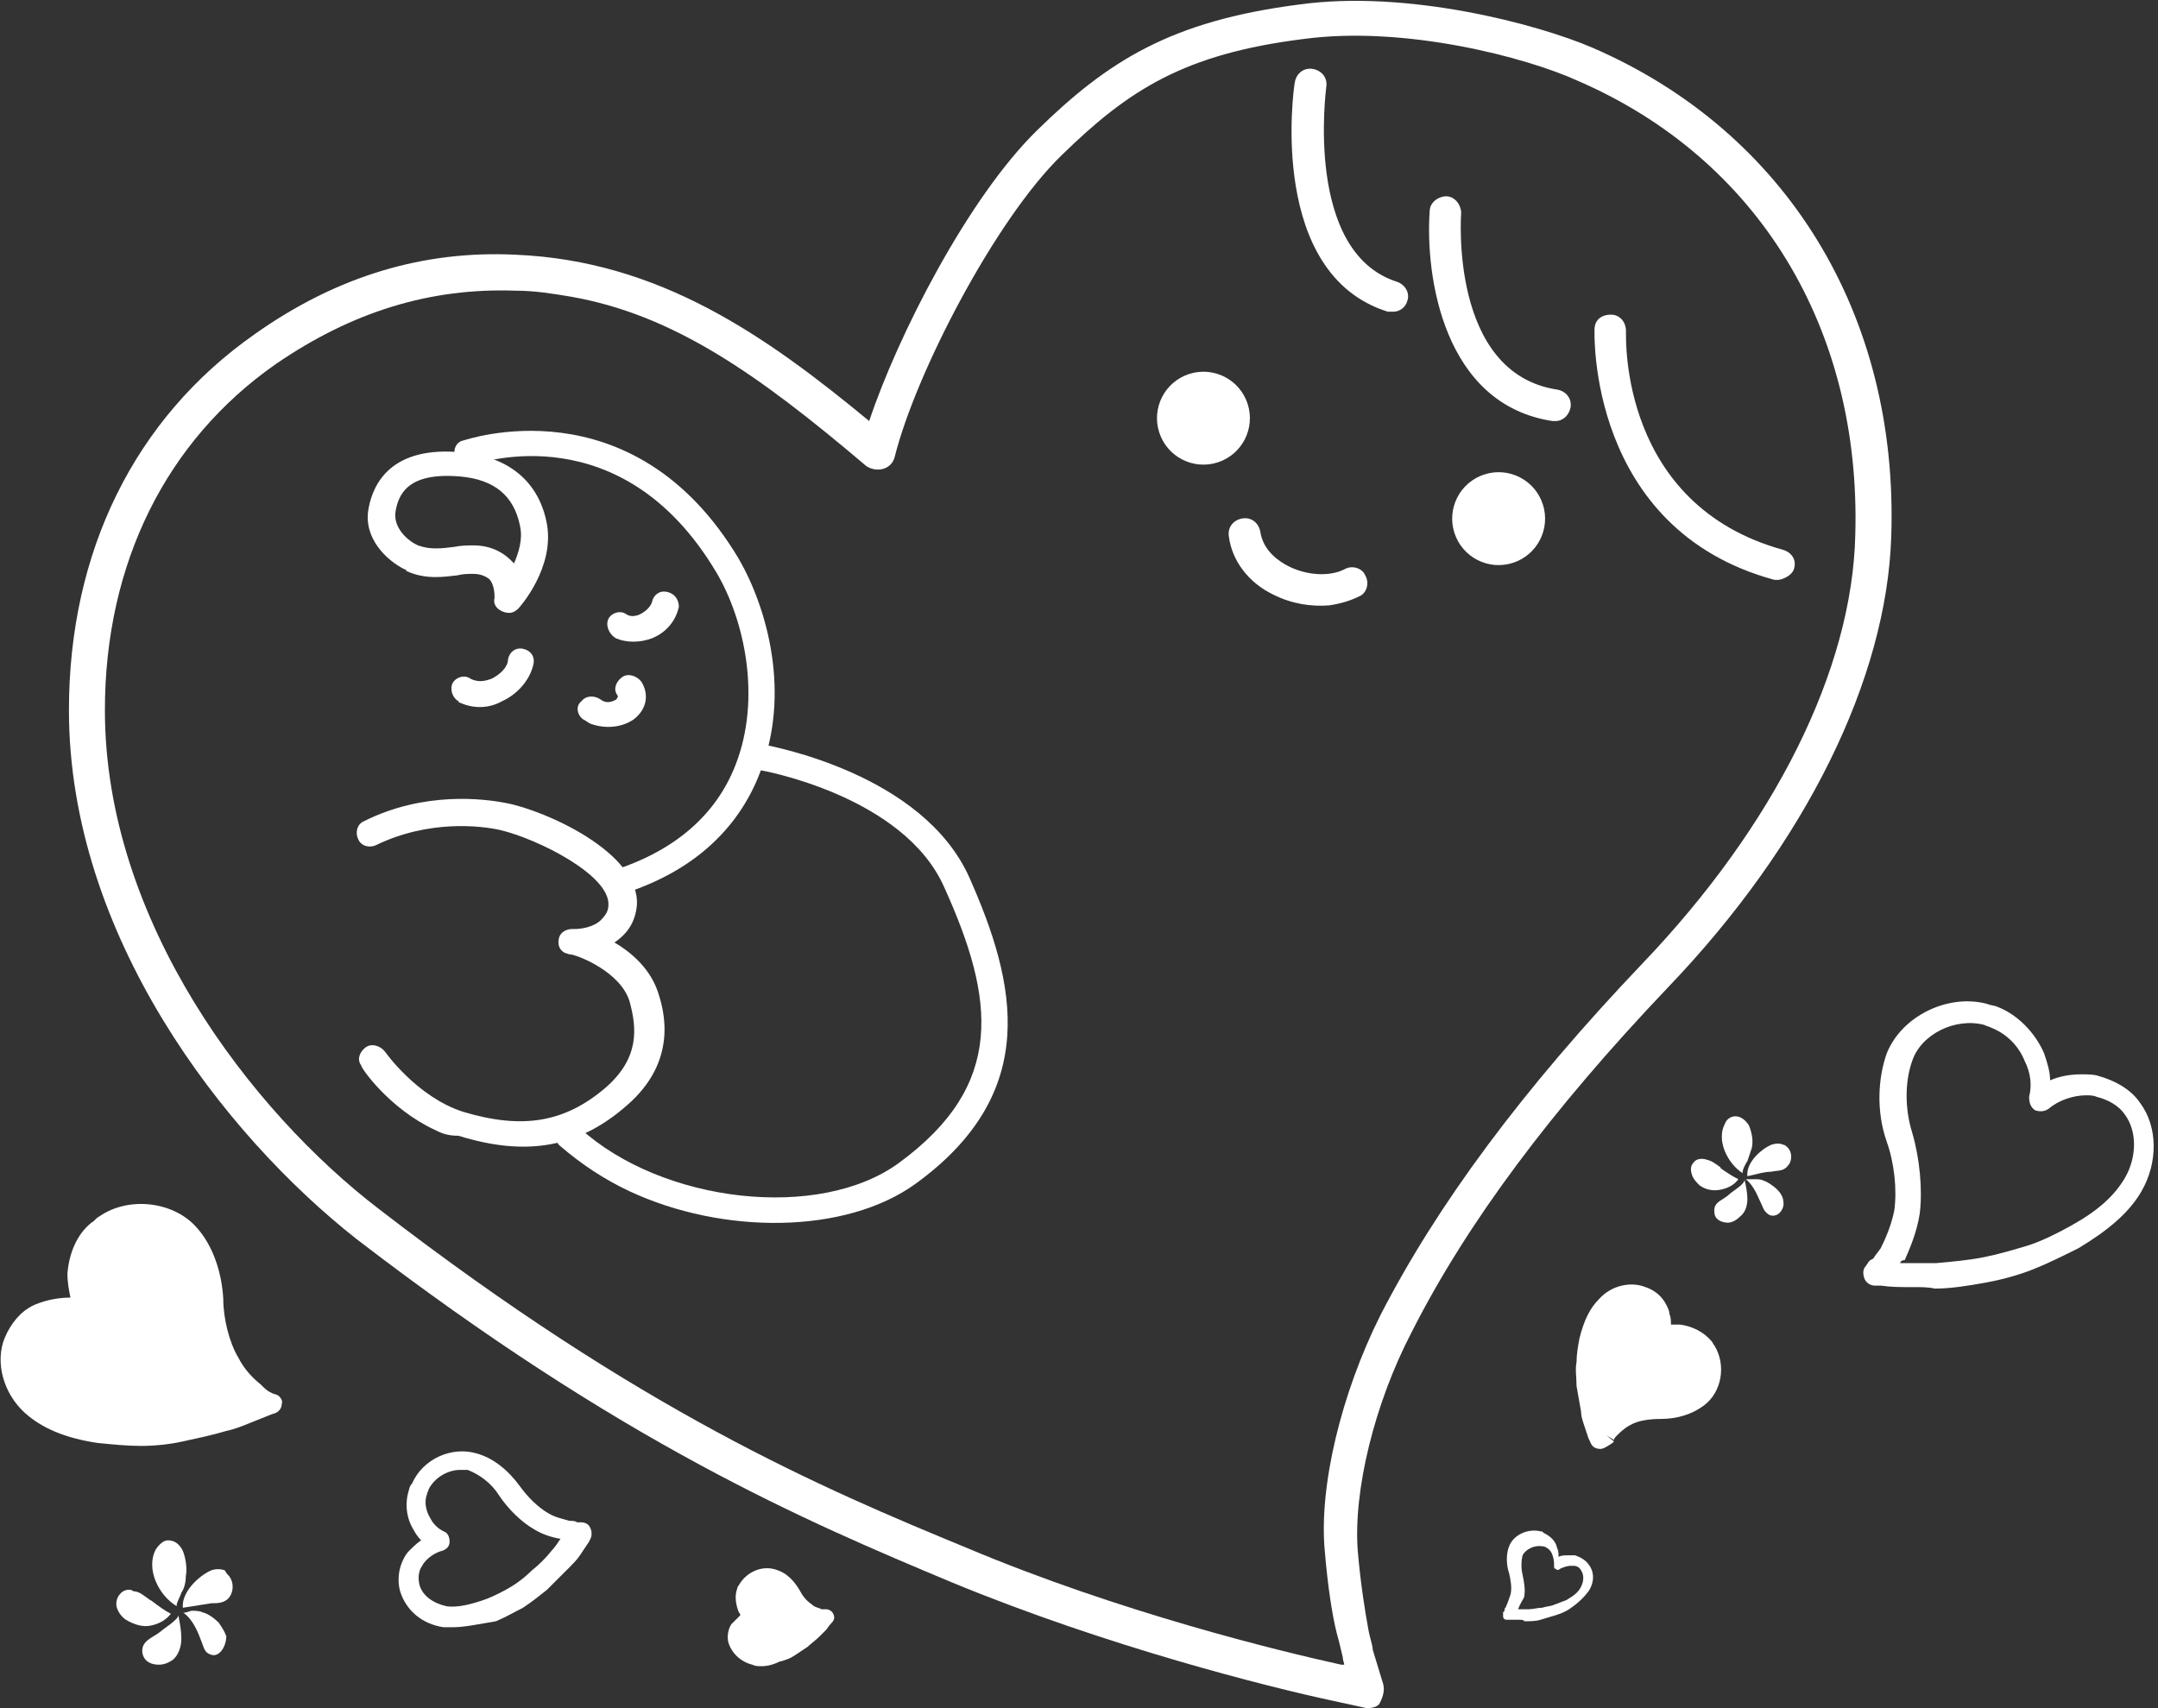 <?xml version="1.0" encoding="utf-8"?>
<!-- Generator: Adobe Illustrator 21.1.0, SVG Export Plug-In . SVG Version: 6.00 Build 0)  -->
<svg version="1.1" id="レイヤー_1" xmlns="http://www.w3.org/2000/svg" xmlns:xlink="http://www.w3.org/1999/xlink" x="0px"
	 y="0px" viewBox="0 0 144 114" style="enable-background:new 0 0 144 114;" xml:space="preserve">
<rect x="0" y="0" width="144" height="114" fill="#333333" stroke="none"/>
<style type="text/css">
	.st0{fill:#FFFFFF;}
</style>
<g>
	<path class="st0" d="M91.2,114C91.1,114,91.1,114,91.2,114l-2.3-0.5c-4.2-0.9-15-3.6-25.4-7.9c-9.8-4.1-22-9.3-39.7-22.9
		c-8.9-7-19.2-20.3-19.2-35.3C4.6,36.8,9,27.9,17,22.3c5.5-3.9,11.3-5.6,17.4-5.3C44,17.4,51.1,22.4,58,28.1
		c1.9-5.7,6.6-14.9,11.2-19.4c4.7-4.6,8.9-7.3,17.5-8.4c7.2-1,15.9,1.3,19.6,2.9c12.9,5.6,20.4,17.8,19.9,32.6
		c-0.3,9.5-5.7,20.5-14.9,30.1c-7.8,8.2-13.4,15.7-17.1,23c-2.5,4.8-3.9,10.6-3.6,14.6c0.2,2.3,0.5,4.1,0.7,5.2
		c0.1,0.6,0.3,1.1,0.3,1.4l0.7,2.3c0.1,0.4,0,0.8-0.2,1.2C92,113.9,91.6,114,91.2,114z M38.1,19.8c-1.2-0.2-2.4-0.4-3.7-0.4
		c-5.7-0.2-10.9,1.4-16,4.9C11.1,29.4,7,37.6,7,47.4c0,14.1,9.8,26.8,18.3,33.3c17.5,13.5,29.5,18.6,39.2,22.6
		c10.2,4.3,20.9,6.9,25,7.8h0.2c0-0.1-0.1-0.3-0.1-0.5c-0.1-0.4-0.2-0.9-0.4-1.6c-0.3-1.2-0.6-3.1-0.8-5.5
		C88,99.2,89.5,93,92.1,87.8c3.8-7.4,9.5-15.1,17.5-23.5c8.8-9.2,14-19.6,14.2-28.6c0.4-13.8-6.5-25.1-18.5-30.3
		C101.8,3.8,93.7,1.7,87,2.6c-8,1-11.7,3.4-16.2,7.8c-4.4,4.3-9.7,14.5-11.1,20.1c-0.1,0.4-0.4,0.7-0.8,0.8c-0.4,0.1-0.8,0-1.1-0.2
		C50.5,24.9,44.9,21,38.1,19.8z"/>
	<g>
		<path class="st0" d="M30.7,46.9c0,0-0.1,0-0.1-0.1c-0.4-0.2-0.6-0.8-0.4-1.2s0.8-0.6,1.2-0.3c0.6,0.3,1.1,0.1,1.4,0
			c0.6-0.3,1.1-0.8,1.1-1.3c0.1-0.5,0.5-0.8,1-0.7s0.8,0.5,0.7,1c-0.2,1-1,2-2.1,2.5C32.6,47.3,31.6,47.3,30.7,46.9z"/>
		<path class="st0" d="M39.4,48.3c-0.2-0.1-0.3-0.2-0.5-0.3c-0.4-0.3-0.5-0.9-0.1-1.2c0.3-0.4,0.9-0.4,1.3-0.1c0.4,0.3,0.8,0.1,1,0
			c0,0,0.2-0.2,0.1-0.3c-0.3-0.4-0.1-0.9,0.3-1.2c0.4-0.3,1-0.1,1.3,0.3c0.5,0.8,0.4,1.8-0.5,2.5C41.6,48.5,40.5,48.7,39.4,48.3z"/>
		<path class="st0" d="M41.1,42.6C41.1,42.6,41,42.6,41.1,42.6c-0.5-0.3-0.7-0.9-0.5-1.3s0.8-0.6,1.2-0.3c0.3,0.2,0.7,0.1,0.9,0
			c0.4-0.2,0.7-0.5,0.8-0.8c0.1-0.5,0.5-0.8,1-0.7s0.8,0.5,0.8,1c-0.2,0.9-0.8,1.7-1.8,2.1C42.7,42.9,41.8,42.9,41.1,42.6z"/>
		<path class="st0" d="M40.8,59.7c-0.2-0.1-0.4-0.3-0.5-0.5c-0.2-0.5,0.1-1,0.6-1.1c4.1-1.3,6.9-3.7,8.2-7.1
			c1.7-4.4,0.6-9.6-1.3-12.8C41.5,27.6,32,30.9,31.6,31c-0.5,0.2-1-0.1-1.2-0.5s0-1,0.5-1.1c0.1,0,11.3-4,18.4,7.9
			c1.9,3.3,3.5,9,1.4,14.3c-1.5,3.9-4.7,6.7-9.3,8.1C41.3,59.8,41,59.8,40.8,59.7z"/>
		<path class="st0" d="M42,79.5c-1.7-0.8-3.2-1.8-4.6-3c-0.4-0.3-0.4-0.9,0-1.2c0.3-0.3,0.9-0.4,1.3,0c5.5,5,16,6.2,21.3,2.3
			c7.1-5.2,6.4-10.9,3-18.4c-2.7-6.1-12.2-7.8-12.3-7.8c-0.5-0.1-0.8-0.5-0.7-1s0.6-0.8,1-0.7s10.6,1.9,13.7,8.9s4.8,14.3-3.6,20.4
			C56.4,82.4,48.2,82.4,42,79.5z"/>
		<path class="st0" d="M27,38c-1.2-0.6-2.8-2.1-2.4-4.1l0,0c0.3-1.6,1.5-4.2,6.3-3.7c3.1,0.3,5.1,2,5.6,4.8c0.5,2.9-1.8,5.5-1.9,5.6
			c-0.3,0.3-0.6,0.4-1.1,0.2c-0.4-0.2-0.6-0.5-0.5-0.9c0-0.2,0-0.8-0.3-1.2c-0.2-0.2-0.6-0.4-1.1-0.4c-0.4,0-0.7,0-1.1,0.1
			c-0.9,0.1-2.1,0.3-3.4-0.3C27.1,38,27.1,38,27,38z M26.4,34.1c-0.2,1.1,0.8,2,1.5,2.3c0.8,0.3,1.6,0.2,2.4,0.1
			c0.5-0.1,0.9-0.1,1.3-0.1c1.3,0,2.1,0.6,2.5,1c0.1,0.1,0.1,0.1,0.2,0.2c0.3-0.7,0.6-1.6,0.4-2.5c-0.4-2-1.7-3.1-4-3.3
			C27.2,31.5,26.6,33,26.4,34.1L26.4,34.1z"/>
		<path class="st0" d="M29,75.4c-3-1.4-4.9-4.1-4.9-4.3c-0.3-0.4-0.1-0.9,0.3-1.2c0.4-0.3,1-0.1,1.3,0.3c0,0,2.1,3,5.2,4
			c4,1.2,6.8,0.7,9.5-1.6c2.3-2,2.1-4,1.6-5.8c-0.6-1.9-3.3-3-3.9-3.1c-0.2,0-0.3-0.1-0.4-0.1c-0.4-0.2-0.5-0.6-0.4-1
			s0.5-0.6,0.9-0.6c0.1,0,0.1,0,0.2,0c0.3,0,1.2-0.1,1.7-0.6c0.3-0.3,0.5-0.6,0.5-1c0.1-2-4.7-4.4-7.2-5c-1.3-0.3-4.8-0.7-8.3,1
			c-0.4,0.2-1,0.1-1.2-0.4c-0.2-0.4-0.1-1,0.4-1.2c4-2,8-1.5,9.5-1.2c2.6,0.5,8.9,3.3,8.7,6.8c-0.1,1.1-0.6,1.9-1.5,2.5
			c1.2,0.7,2.4,1.8,2.9,3.3c0.4,1.2,1.4,4.6-2.1,7.6c-3.2,2.8-6.7,3.4-11.2,2C29.8,75.8,29.4,75.6,29,75.4z"/>
	</g>
	<path class="st0" d="M50.8,111.2c-0.2,0-0.4,0-0.6-0.1c-0.8-0.2-1.4-0.8-1.6-1.5c-0.1-0.4,0-0.9,0.2-1.2c0.1-0.1,0.2-0.2,0.3-0.3
		c0.1-0.1,0.2-0.2,0.3-0.3c0-0.1-0.1-0.2-0.1-0.2c-0.2-0.5-0.3-1.1-0.1-1.6c0-0.1,0.1-0.2,0.1-0.2c0.5-0.9,1.6-1.4,2.6-1
		c0.6,0.2,1.1,0.7,1.5,1.4c0.2,0.4,0.5,0.7,0.8,0.9c0.2,0.2,0.5,0.2,0.6,0.3c0.1,0,0.2,0,0.2,0v0.5v-0.5h0.1c0.2,0,0.4,0.1,0.5,0.3
		c0.1,0.2,0.1,0.4-0.1,0.6c-0.2,0.2-0.3,0.4-0.4,0.5c-0.1,0.1-0.3,0.3-0.4,0.4c-0.3,0.3-0.6,0.5-0.8,0.7c-0.3,0.2-0.6,0.4-0.9,0.6
		c-0.3,0.2-0.6,0.3-1,0.4C51.6,111.1,51.2,111.2,50.8,111.2z"/>
	<path class="st0" d="M30.2,108.6c-0.2,0-0.4,0-0.6,0c-1.4-0.2-2.5-1.1-2.9-2.4c-0.2-0.7-0.1-1.5,0.2-2.1c0.1-0.2,0.2-0.4,0.4-0.6
		c0.2-0.2,0.5-0.5,0.8-0.7c-0.2-0.2-0.4-0.5-0.5-0.7c-0.5-0.8-0.6-1.8-0.3-2.7c0-0.1,0.1-0.3,0.2-0.4c0.7-1.6,2.6-2.5,4.3-2
		c1.1,0.3,2.1,1.1,2.9,2.2c0.5,0.7,1.2,1.4,1.9,1.8c0.5,0.3,1.1,0.4,1.4,0.5c0.2,0,0.4,0,0.5,0.1h0.1v0.5v-0.5h0.2
		c0.2,0,0.5,0.1,0.6,0.4c0.1,0.2,0.1,0.5,0,0.7l-0.1,0.2c-0.2,0.3-0.4,0.6-0.6,0.9c-0.2,0.3-0.5,0.6-0.7,0.8c-0.5,0.5-1,1-1.5,1.5
		c-0.5,0.4-1,0.8-1.6,1.2c-0.6,0.3-1.1,0.6-1.8,0.9C31.9,108.4,31,108.6,30.2,108.6z M30.7,98.1c-0.8,0-1.7,0.5-2.1,1.3
		c0,0.1-0.1,0.2-0.1,0.3c-0.2,0.5-0.1,1.1,0.2,1.6c0.2,0.4,0.5,0.7,0.9,0.9c0.3,0.1,0.4,0.4,0.4,0.7c0,0.3-0.2,0.5-0.5,0.6
		c-0.4,0.1-0.9,0.4-1.2,0.8c-0.1,0.1-0.1,0.2-0.2,0.3c-0.2,0.4-0.2,0.8-0.1,1.2c0.2,0.7,0.9,1.2,1.8,1.4c0.7,0.1,1.6-0.1,2.7-0.5
		c0.5-0.2,1.1-0.5,1.6-0.8s1-0.7,1.4-1.1c0.5-0.4,0.9-0.8,1.3-1.3c0.2-0.2,0.4-0.5,0.6-0.8l0,0c-0.6-0.1-1.2-0.3-1.7-0.6
		c-0.9-0.5-1.8-1.4-2.4-2.3c-0.5-0.8-1.3-1.4-2.1-1.7C31,98.1,30.8,98.1,30.7,98.1z"/>
	<path class="st0" d="M9.4,96.5c-0.9,0-1.9-0.1-2.9-0.2c-2-0.3-3.5-0.9-4.6-1.8c-1.5-1.2-2.2-3.2-1.7-4.9c0.3-0.9,0.9-1.8,1.7-2.3
		c0.3-0.2,0.6-0.3,0.9-0.4c0.6-0.2,1.3-0.3,1.9-0.3c-0.1-0.5-0.2-1-0.2-1.6c0.1-1.3,0.6-2.6,1.6-3.4c0.2-0.1,0.3-0.3,0.5-0.4
		c2-1.4,5-1,6.5,0.7c1.1,1.2,1.7,3,1.8,4.8c0,1.3,0.4,2.9,1,3.9c0.4,0.8,1,1.4,1.5,1.8c0.2,0.2,0.4,0.4,0.6,0.5l0.2,0.1L18,93.4l0,0
		l0.2-0.4l0.3,0.1c0.2,0.1,0.4,0.4,0.3,0.6c0,0.3-0.2,0.5-0.4,0.6l-0.3,0.1c-0.5,0.2-1,0.4-1.5,0.6s-1,0.4-1.5,0.5
		c-1,0.3-2,0.5-2.9,0.7C11.3,96.4,10.3,96.5,9.4,96.5z"/>
	<g>
		<g>
			<path class="st0" d="M115.8,74.5c-0.3,0-0.6,0.2-0.7,0.5c-0.6,1.1,0.2,2.7,1.2,3.3c-0.1-0.1,0.2-0.7,0.3-0.8
				c0.1-0.3,0.2-0.6,0.3-0.9c0.1-0.5,0-1-0.2-1.5C116.5,74.8,116.2,74.5,115.8,74.5L115.8,74.5z"/>
		</g>
		<g>
			<path class="st0" d="M113,77.6c-0.2,0.2-0.2,0.5-0.1,0.8s0.3,0.5,0.5,0.7c0.4,0.3,0.9,0.4,1.4,0.3s0.9-0.3,1.2-0.7
				c-0.4-0.2-0.7-0.4-1-0.6c-0.1-0.1-0.2-0.1-0.2-0.2c-0.3-0.2-0.5-0.4-0.9-0.5C113.6,77.3,113.2,77.3,113,77.6z"/>
		</g>
		<g>
			<path class="st0" d="M119.3,76.6c0.3,0.3,0.3,0.9,0,1.2c-0.3,0.4-0.7,0.3-1.1,0.4c-0.5,0-1.1,0.2-1.6,0.3
				c-0.1-0.9,0.9-1.8,1.6-2.1c0.3-0.1,0.6-0.1,0.8,0C119.1,76.4,119.2,76.5,119.3,76.6z"/>
		</g>
		<g>
			<path class="st0" d="M118.1,81.1c-0.2-0.1-0.4-0.3-0.5-0.6c-0.3-0.6-0.5-1.3-1.1-1.8c0.1,0,0.5,0,0.6,0c0.2,0,0.4,0,0.6,0.1
				c0.3,0.1,0.7,0.4,0.9,0.6c0.2,0.2,0.4,0.5,0.4,0.8C119.1,80.6,118.7,81.3,118.1,81.1z"/>
		</g>
		<g>
			<path class="st0" d="M115.3,81.6c-0.4,0-0.9-0.2-0.9-0.7c-0.1-0.7,0.6-0.8,1-1.2c0.2-0.2,1.1-0.7,1-1c0.1,0.4,0.2,0.9,0.2,1.3
				s-0.1,0.9-0.5,1.2C115.8,81.5,115.5,81.6,115.3,81.6z"/>
		</g>
	</g>
	<g>
		<g>
			<path class="st0" d="M11.2,102.8c-0.3,0-0.6,0.3-0.8,0.6c-0.7,1.3,0.2,3.1,1.4,3.8c-0.1-0.1,0.3-0.8,0.3-0.9
				c0.2-0.3,0.3-0.7,0.3-1.1c0.1-0.5,0-1.2-0.2-1.7C12,103.1,11.7,102.8,11.2,102.8L11.2,102.8z"/>
		</g>
		<g>
			<path class="st0" d="M8,106.4c-0.2,0.2-0.3,0.6-0.2,0.9c0.1,0.3,0.3,0.6,0.6,0.8c0.5,0.3,1.1,0.5,1.6,0.4
				c0.6-0.1,1.1-0.4,1.4-0.8c-0.4-0.2-0.8-0.5-1.2-0.8c-0.1-0.1-0.2-0.1-0.3-0.2c-0.3-0.2-0.6-0.5-1-0.5C8.7,106,8.2,106.1,8,106.4z
				"/>
		</g>
		<g>
			<path class="st0" d="M15.3,105.2c0.3,0.4,0.3,1,0,1.4s-0.8,0.4-1.2,0.4c-0.6,0.1-1.3,0.2-1.9,0.3c-0.1-1,1-2.1,1.9-2.5
				c0.3-0.1,0.6-0.1,0.9,0C15.1,105,15.2,105.1,15.3,105.2z"/>
		</g>
		<g>
			<path class="st0" d="M14,110.4c-0.3-0.1-0.4-0.4-0.5-0.7c-0.3-0.8-0.6-1.6-1.3-2.1c0.1,0.1,0.5-0.1,0.6-0.1c0.2,0,0.5,0,0.7,0.1
				c0.4,0.1,0.8,0.4,1.1,0.7c0.2,0.3,0.4,0.6,0.5,0.9C15.1,109.9,14.6,110.7,14,110.4z"/>
		</g>
		<g>
			<path class="st0" d="M10.6,111.1c-0.5,0-1-0.2-1.1-0.8c-0.1-0.8,0.7-1,1.2-1.4c0.2-0.2,1.2-0.8,1.2-1.1c0.1,0.5,0.2,1,0.2,1.6
				c0,0.5-0.2,1.1-0.6,1.4C11.2,111,10.9,111.1,10.6,111.1z"/>
		</g>
	</g>
	<path class="st0" d="M106.8,96.7C106.8,96.7,106.7,96.7,106.8,96.7c-0.4,0-0.6-0.2-0.7-0.5L106,96c-0.1-0.3-0.2-0.6-0.3-0.9
		c-0.1-0.3-0.2-0.6-0.2-0.9c-0.1-0.6-0.2-1.1-0.3-1.7c0-0.6-0.1-1.1,0-1.6c0-0.5,0.1-1.1,0.2-1.6c0.3-1.2,0.7-2,1.3-2.6
		c0.8-0.9,2.1-1.2,3.1-0.8c0.6,0.2,1.1,0.6,1.4,1.2c0.1,0.2,0.2,0.4,0.2,0.6c0.1,0.2,0.1,0.5,0.1,0.7c0.2,0,0.4,0,0.6,0
		c0.8,0.1,1.6,0.5,2.1,1.1c0.1,0.1,0.1,0.2,0.2,0.3c0.8,1.3,0.5,3.1-0.7,4c-0.8,0.6-1.8,0.9-2.9,0.9c-0.7,0-1.5,0.1-2,0.4
		c-0.4,0.2-0.7,0.5-0.9,0.7c-0.1,0.1-0.2,0.2-0.2,0.3l-0.5-0.3l0,0l0.5,0.4l-0.1,0.1C107.3,96.5,107,96.7,106.8,96.7z"/>
	<path class="st0" d="M88.7,40.4c-1.2,0.1-2.5-0.1-3.7-0.7c-1.7-0.8-2.8-2.3-3-3.9c-0.1-0.6,0.3-1.1,0.9-1.2
		c0.6-0.1,1.1,0.3,1.2,0.9c0.2,1.3,1.3,2,1.9,2.3c1.2,0.6,2.7,0.7,3.7,0.2c0.5-0.3,1.2-0.1,1.4,0.4c0.3,0.5,0.1,1.2-0.4,1.4
		C90.1,40.1,89.4,40.3,88.7,40.4z"/>
	<path class="st0" d="M93,20.8c-0.1,0-0.2,0-0.4,0c-8-2.5-6.3-14.8-6.2-15.3c0.1-0.6,0.6-1,1.2-0.9s1,0.6,0.9,1.2
		c0,0.1-1.5,11,4.7,13c0.6,0.2,0.9,0.8,0.7,1.3C93.8,20.5,93.4,20.8,93,20.8z"/>
	<path class="st0" d="M103.8,28.1c-0.1,0-0.1,0-0.2,0c-7.3-1.1-8.5-9.7-8.2-14c0-0.6,0.6-1,1.1-1c0.6,0,1,0.6,1,1.1
		c0,0.1-0.8,10.7,6.4,11.8c0.6,0.1,1,0.6,0.9,1.2C104.7,27.7,104.3,28.1,103.8,28.1z"/>
	<path class="st0" d="M118.7,38.7c-0.1,0-0.2,0-0.3,0c-12.5-3.4-12-16.6-12-16.7c0-0.6,0.4-1,1.1-1c0.6,0,1,0.5,1,1.1
		c0,0.5-0.4,11.6,10.5,14.6c0.6,0.2,0.9,0.7,0.7,1.3C119.6,38.3,119.2,38.6,118.7,38.7z"/>
	<ellipse transform="matrix(0.952 -0.306 0.306 0.952 -4.679 25.92)" class="st0" cx="80.3" cy="27.9" rx="3.1" ry="3.1"/>
	<ellipse transform="matrix(0.952 -0.306 0.306 0.952 -5.786 32.275)" class="st0" cx="100" cy="34.6" rx="3.1" ry="3.1"/>
	<path class="st0" d="M127.7,85.9c-0.1,0-0.2,0-0.3,0c-0.6,0-1.2,0-1.9-0.1h-0.4c-0.3,0-0.6-0.2-0.7-0.5s-0.1-0.6,0.1-0.8l0.2-0.3
		l0.1-0.1L125,84c0.1-0.2,0.3-0.4,0.5-0.7c0.3-0.6,0.7-1.5,0.9-2.5c0.2-1.4,0-3.2-0.5-4.6c-0.7-2-0.6-4.2,0-5.9c1-2.5,4.1-4,6.7-3.3
		c0.2,0.1,0.5,0.1,0.7,0.2c1.3,0.5,2.5,1.7,3.1,3.1c0.2,0.6,0.4,1.2,0.4,1.8c0.7-0.3,1.4-0.4,2.1-0.4c0.4,0,0.8,0,1.1,0.1
		c1.1,0.3,2.2,0.9,2.8,1.8c1.2,1.6,1.2,4,0.1,5.9c-0.8,1.4-2.2,2.6-4.2,3.8c-1,0.5-2,1-3,1.4s-2.1,0.7-3.2,0.9
		c-1.1,0.2-2.3,0.4-3.4,0.4C128.7,85.9,128.2,85.9,127.7,85.9z M126.8,84.3c0.2,0,0.4,0,0.7,0c0.6,0,1.1,0,1.7,0
		c1.1-0.1,2.2-0.2,3.2-0.4c1-0.2,2-0.5,3-0.8c0.9-0.3,1.9-0.8,2.8-1.3c1.8-1,2.9-2,3.6-3.2c0.8-1.4,0.8-3.1,0-4.2
		c-0.4-0.6-1.1-1-1.9-1.2c-0.2-0.1-0.5-0.1-0.7-0.1c-0.8,0-1.8,0.3-2.5,0.9c-0.3,0.2-0.6,0.2-0.9,0.1c-0.3-0.2-0.4-0.5-0.4-0.9
		c0.2-0.8,0.1-1.6-0.3-2.4c-0.4-1-1.2-1.8-2.2-2.2c-0.2-0.1-0.3-0.1-0.5-0.2c-1.9-0.5-4.2,0.6-4.8,2.4c-0.5,1.4-0.5,3.2,0,4.8
		c0.5,1.7,0.7,3.8,0.5,5.4c-0.2,1.3-0.7,2.4-1,3.1C126.9,84.1,126.8,84.2,126.8,84.3z"/>
	<path class="st0" d="M101.3,108.1L101.3,108.1c-0.3,0-0.5,0-0.7,0h-0.1c-0.1,0-0.2-0.1-0.2-0.2s0-0.2,0-0.3l0.1-0.1l0,0v-0.1
		c0-0.1,0.1-0.1,0.1-0.2c0.1-0.2,0.2-0.5,0.3-0.8c0.1-0.4,0-1-0.1-1.4c-0.2-0.6-0.2-1.3,0-1.8c0.3-0.8,1.3-1.2,2.1-1
		c0.1,0,0.1,0,0.2,0.1c0.4,0.2,0.8,0.5,0.9,1c0.1,0.2,0.1,0.4,0.1,0.6c0.2-0.1,0.4-0.1,0.7-0.1c0.1,0,0.2,0,0.4,0
		c0.3,0.1,0.7,0.3,0.9,0.6c0.4,0.5,0.4,1.2,0,1.8c-0.3,0.4-0.7,0.8-1.3,1.2c-0.3,0.2-0.6,0.3-0.9,0.4s-0.7,0.2-1,0.3
		c-0.3,0.1-0.7,0.1-1.1,0.1C101.7,108.1,101.5,108.1,101.3,108.1z M101.3,107.4c0.1,0,0.1,0,0.2,0c0.2,0,0.3,0,0.5,0
		c0.3,0,0.6-0.1,0.9-0.1c0.3-0.1,0.6-0.1,0.8-0.2c0.3-0.1,0.5-0.2,0.8-0.3c0.5-0.3,0.8-0.5,1-0.9s0.2-0.8,0-1.1
		c-0.1-0.2-0.3-0.3-0.5-0.3c-0.1,0-0.1,0-0.2,0c-0.2,0-0.5,0.1-0.7,0.2c-0.1,0.1-0.2,0.1-0.3,0c-0.1,0-0.1-0.1-0.1-0.2
		c0-0.2,0-0.4-0.1-0.7c-0.1-0.3-0.3-0.5-0.6-0.6h-0.1c-0.5-0.1-1.1,0.2-1.3,0.6c-0.1,0.4-0.1,0.9,0,1.3c0.1,0.5,0.2,1,0.1,1.5
		C101.6,106.8,101.4,107.1,101.3,107.4C101.3,107.3,101.3,107.3,101.3,107.4z"/>
</g>
</svg>
